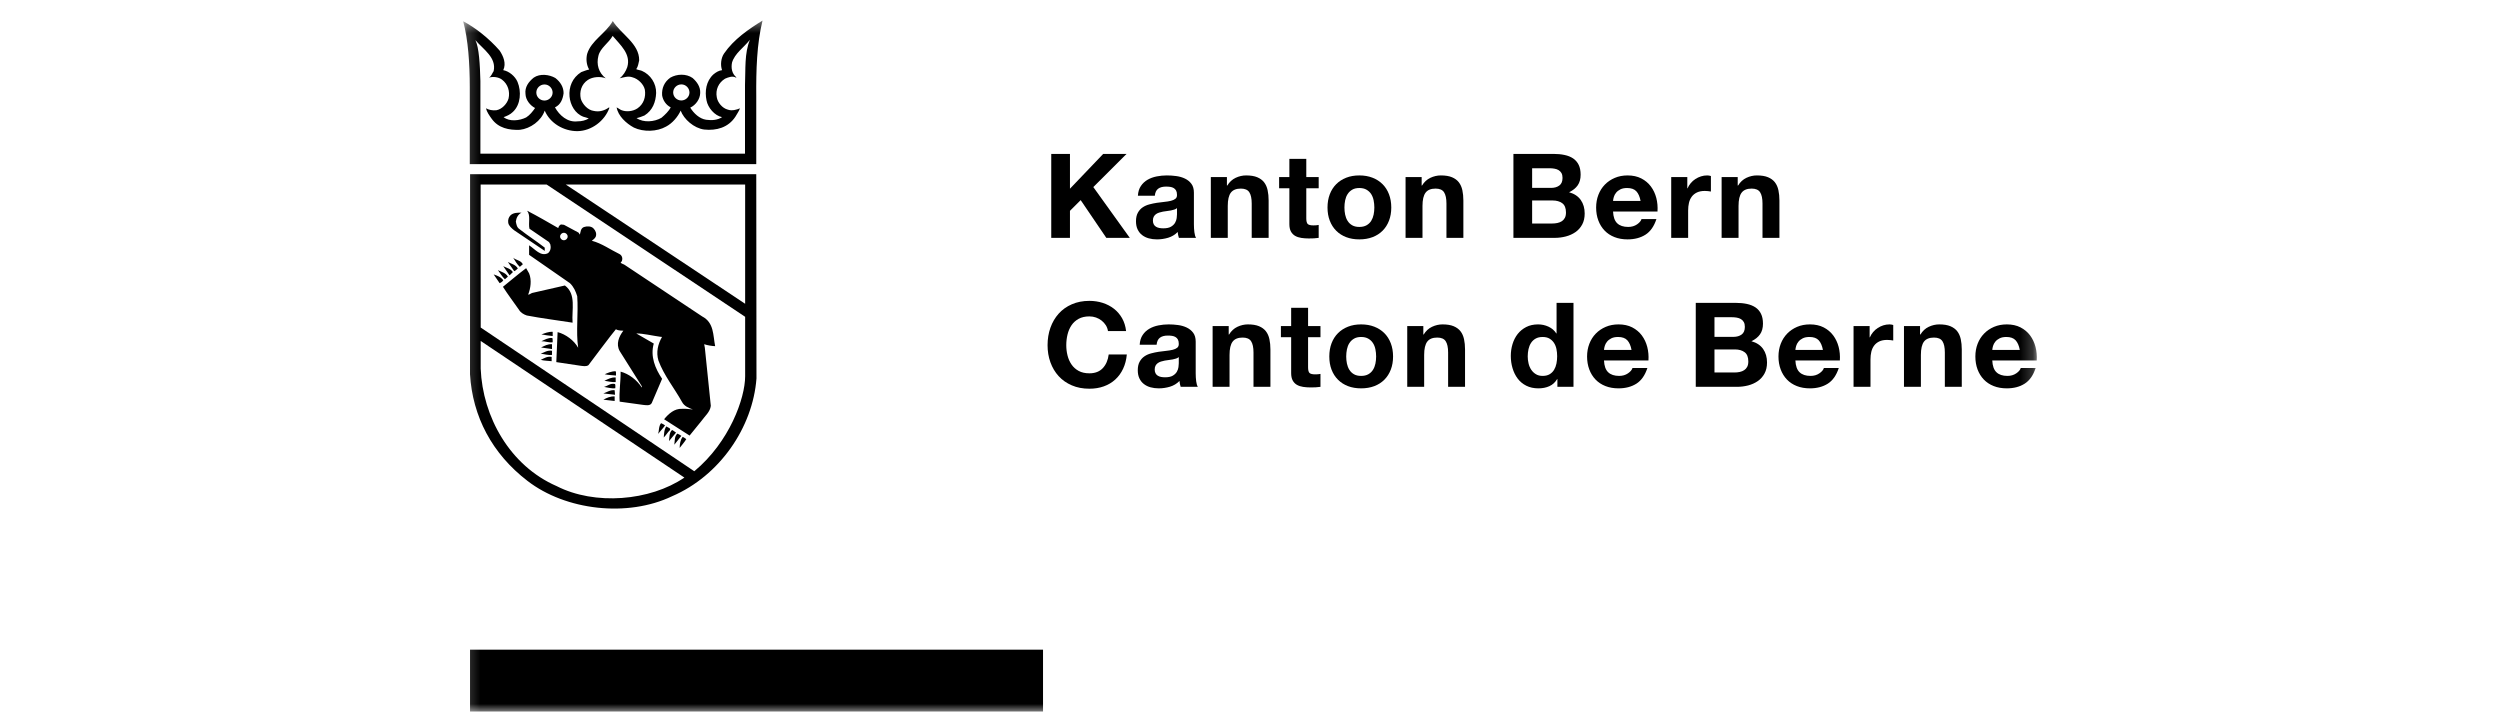 <svg width="190" height="55" viewBox="0 0 190 55" fill="none" xmlns="http://www.w3.org/2000/svg">
<mask id="mask0_1511_202" style="mask-type:luminance" maskUnits="userSpaceOnUse" x="35" y="1" width="120" height="54">
<path d="M154.8 1.466H35.2V54.175H154.8V1.466Z" fill="white"/>
</mask>
<g mask="url(#mask0_1511_202)">
<path d="M81.317 11.697V14.342L83.844 11.697H85.619L83.092 14.217L85.864 18.078H84.08L82.132 15.209L81.317 16.022V18.078H79.895V11.697H81.317Z" fill="black"/>
<path d="M86.48 14.878C86.498 14.58 86.573 14.333 86.707 14.137C86.839 13.94 87.008 13.781 87.214 13.662C87.419 13.543 87.65 13.459 87.906 13.408C88.163 13.357 88.421 13.332 88.681 13.332C88.916 13.332 89.155 13.348 89.397 13.381C89.638 13.414 89.859 13.477 90.058 13.573C90.257 13.668 90.42 13.801 90.547 13.971C90.674 14.141 90.737 14.366 90.737 14.646V17.05C90.737 17.258 90.749 17.458 90.773 17.648C90.797 17.839 90.84 17.982 90.9 18.077H89.596C89.571 18.005 89.552 17.933 89.537 17.859C89.522 17.784 89.511 17.708 89.505 17.631C89.3 17.839 89.058 17.985 88.781 18.068C88.503 18.151 88.219 18.193 87.929 18.193C87.706 18.193 87.498 18.167 87.304 18.113C87.111 18.06 86.942 17.976 86.797 17.863C86.652 17.75 86.539 17.607 86.457 17.433C86.376 17.261 86.335 17.056 86.335 16.817C86.335 16.555 86.382 16.339 86.476 16.17C86.569 15.999 86.69 15.864 86.838 15.763C86.986 15.661 87.155 15.585 87.345 15.535C87.535 15.484 87.727 15.444 87.92 15.414C88.114 15.384 88.303 15.361 88.491 15.343C88.678 15.325 88.844 15.298 88.989 15.262C89.134 15.226 89.248 15.175 89.333 15.106C89.417 15.037 89.457 14.938 89.451 14.806C89.451 14.669 89.428 14.561 89.383 14.481C89.338 14.4 89.278 14.337 89.202 14.293C89.126 14.248 89.039 14.218 88.939 14.203C88.839 14.188 88.732 14.181 88.618 14.181C88.364 14.181 88.165 14.234 88.02 14.342C87.875 14.449 87.79 14.627 87.766 14.878H86.48ZM89.451 15.816C89.397 15.864 89.329 15.902 89.247 15.928C89.166 15.955 89.078 15.978 88.985 15.995C88.891 16.013 88.793 16.028 88.69 16.039C88.588 16.052 88.484 16.067 88.382 16.084C88.285 16.102 88.191 16.127 88.097 16.156C88.003 16.186 87.921 16.226 87.852 16.276C87.783 16.328 87.727 16.391 87.685 16.468C87.643 16.546 87.621 16.645 87.621 16.764C87.621 16.877 87.643 16.973 87.685 17.05C87.727 17.128 87.784 17.188 87.857 17.232C87.929 17.277 88.014 17.308 88.111 17.327C88.207 17.344 88.307 17.353 88.409 17.353C88.663 17.353 88.859 17.311 88.998 17.228C89.137 17.145 89.24 17.045 89.306 16.93C89.372 16.812 89.413 16.695 89.428 16.576C89.443 16.457 89.451 16.362 89.451 16.29V15.816Z" fill="black"/>
<path d="M93.246 13.457V14.101H93.273C93.437 13.833 93.648 13.638 93.907 13.515C94.167 13.393 94.433 13.332 94.705 13.332C95.048 13.332 95.331 13.378 95.551 13.47C95.772 13.563 95.945 13.691 96.072 13.854C96.199 14.019 96.288 14.218 96.339 14.454C96.39 14.689 96.416 14.95 96.416 15.235V18.077H95.13V15.467C95.13 15.086 95.07 14.802 94.949 14.614C94.828 14.426 94.614 14.333 94.306 14.333C93.956 14.333 93.702 14.435 93.545 14.641C93.388 14.847 93.31 15.185 93.31 15.655V18.077H92.023V13.457H93.246Z" fill="black"/>
<path d="M100.22 13.458V14.307H99.278V16.594C99.278 16.809 99.314 16.952 99.387 17.023C99.46 17.095 99.604 17.13 99.822 17.13C99.894 17.13 99.963 17.128 100.03 17.122C100.097 17.116 100.16 17.107 100.22 17.095V18.078C100.112 18.095 99.991 18.108 99.858 18.114C99.725 18.12 99.596 18.123 99.469 18.123C99.269 18.123 99.08 18.109 98.902 18.082C98.725 18.055 98.567 18.004 98.431 17.926C98.296 17.849 98.189 17.738 98.11 17.595C98.031 17.453 97.992 17.265 97.992 17.033V14.307H97.213V13.458H97.992V12.072H99.278V13.458H100.22Z" fill="black"/>
<path d="M101.063 14.766C101.178 14.465 101.341 14.21 101.552 13.998C101.763 13.787 102.017 13.622 102.313 13.506C102.609 13.39 102.94 13.332 103.309 13.332C103.677 13.332 104.011 13.39 104.31 13.506C104.609 13.622 104.864 13.787 105.075 13.998C105.287 14.21 105.449 14.465 105.564 14.766C105.679 15.067 105.737 15.403 105.737 15.771C105.737 16.141 105.679 16.475 105.564 16.772C105.449 17.07 105.287 17.326 105.075 17.536C104.864 17.748 104.609 17.911 104.31 18.024C104.011 18.137 103.677 18.193 103.309 18.193C102.94 18.193 102.609 18.137 102.313 18.024C102.017 17.911 101.763 17.748 101.552 17.536C101.341 17.326 101.178 17.07 101.063 16.772C100.948 16.475 100.891 16.141 100.891 15.771C100.891 15.403 100.948 15.067 101.063 14.766ZM102.231 16.312C102.268 16.488 102.329 16.646 102.417 16.786C102.504 16.926 102.62 17.037 102.766 17.121C102.91 17.205 103.092 17.247 103.309 17.247C103.526 17.247 103.709 17.205 103.857 17.121C104.005 17.037 104.123 16.926 104.211 16.786C104.298 16.646 104.36 16.488 104.396 16.312C104.432 16.137 104.45 15.956 104.45 15.771C104.45 15.588 104.432 15.406 104.396 15.226C104.36 15.047 104.298 14.89 104.211 14.753C104.123 14.616 104.005 14.504 103.857 14.418C103.709 14.332 103.526 14.289 103.309 14.289C103.092 14.289 102.91 14.332 102.766 14.418C102.62 14.504 102.504 14.616 102.417 14.753C102.329 14.89 102.268 15.047 102.231 15.226C102.195 15.406 102.177 15.588 102.177 15.771C102.177 15.956 102.195 16.137 102.231 16.312Z" fill="black"/>
<path d="M108.046 13.457V14.101H108.073C108.236 13.833 108.447 13.638 108.707 13.515C108.967 13.393 109.232 13.332 109.504 13.332C109.848 13.332 110.131 13.378 110.351 13.47C110.571 13.563 110.745 13.691 110.871 13.854C110.998 14.019 111.087 14.218 111.139 14.454C111.19 14.689 111.216 14.95 111.216 15.235V18.077H109.93V15.467C109.93 15.086 109.869 14.802 109.749 14.614C109.628 14.426 109.414 14.333 109.105 14.333C108.755 14.333 108.501 14.435 108.345 14.641C108.188 14.847 108.109 15.185 108.109 15.655V18.077H106.823V13.457H108.046Z" fill="black"/>
<path d="M118.063 11.697C118.371 11.697 118.652 11.723 118.906 11.778C119.16 11.831 119.377 11.919 119.558 12.04C119.739 12.163 119.88 12.326 119.979 12.528C120.079 12.73 120.128 12.981 120.128 13.279C120.128 13.6 120.055 13.868 119.907 14.083C119.758 14.297 119.54 14.473 119.25 14.61C119.649 14.723 119.946 14.921 120.142 15.205C120.338 15.487 120.436 15.829 120.436 16.227C120.436 16.55 120.373 16.828 120.247 17.063C120.12 17.298 119.949 17.491 119.735 17.64C119.52 17.789 119.276 17.899 119.001 17.971C118.726 18.042 118.444 18.078 118.154 18.078H115.02V11.697H118.063ZM117.882 14.28C118.136 14.28 118.344 14.22 118.507 14.101C118.671 13.982 118.752 13.788 118.752 13.52C118.752 13.371 118.725 13.249 118.671 13.153C118.616 13.058 118.543 12.984 118.453 12.93C118.362 12.876 118.258 12.839 118.14 12.819C118.023 12.797 117.9 12.787 117.773 12.787H116.442V14.28H117.882ZM117.964 16.987C118.103 16.987 118.236 16.974 118.362 16.947C118.489 16.921 118.601 16.875 118.698 16.813C118.794 16.75 118.871 16.666 118.929 16.558C118.986 16.451 119.014 16.314 119.014 16.147C119.014 15.82 118.921 15.586 118.733 15.446C118.547 15.306 118.299 15.236 117.991 15.236H116.442V16.987H117.964Z" fill="black"/>
<path d="M122.909 16.97C123.102 17.154 123.38 17.247 123.742 17.247C124.001 17.247 124.225 17.182 124.413 17.054C124.599 16.926 124.714 16.791 124.756 16.647H125.889C125.708 17.201 125.43 17.598 125.056 17.836C124.681 18.074 124.228 18.193 123.697 18.193C123.329 18.193 122.996 18.136 122.701 18.019C122.405 17.903 122.154 17.738 121.949 17.523C121.743 17.308 121.585 17.053 121.473 16.755C121.361 16.457 121.306 16.13 121.306 15.771C121.306 15.426 121.363 15.105 121.478 14.806C121.592 14.508 121.755 14.251 121.967 14.033C122.178 13.816 122.43 13.645 122.723 13.52C123.016 13.394 123.341 13.332 123.697 13.332C124.095 13.332 124.443 13.408 124.738 13.56C125.034 13.712 125.277 13.916 125.468 14.172C125.658 14.428 125.795 14.72 125.88 15.047C125.964 15.376 125.994 15.718 125.97 16.075H122.592C122.61 16.487 122.715 16.785 122.909 16.97ZM124.362 14.538C124.208 14.372 123.974 14.289 123.661 14.289C123.455 14.289 123.284 14.323 123.149 14.391C123.013 14.459 122.904 14.544 122.823 14.646C122.741 14.746 122.684 14.854 122.651 14.967C122.617 15.08 122.598 15.182 122.592 15.271H124.684C124.624 14.95 124.517 14.706 124.362 14.538Z" fill="black"/>
<path d="M128.235 13.457V14.315H128.253C128.314 14.172 128.395 14.039 128.498 13.917C128.6 13.795 128.718 13.691 128.851 13.605C128.984 13.519 129.126 13.451 129.277 13.404C129.428 13.355 129.585 13.332 129.748 13.332C129.833 13.332 129.926 13.347 130.029 13.377V14.557C129.968 14.544 129.895 14.534 129.811 14.525C129.726 14.515 129.645 14.511 129.567 14.511C129.331 14.511 129.132 14.55 128.969 14.627C128.806 14.706 128.674 14.811 128.575 14.945C128.475 15.079 128.404 15.235 128.362 15.414C128.32 15.593 128.299 15.787 128.299 15.995V18.077H127.012V13.457H128.235Z" fill="black"/>
<path d="M132.066 13.457V14.101H132.093C132.256 13.833 132.468 13.638 132.727 13.515C132.987 13.393 133.253 13.332 133.524 13.332C133.868 13.332 134.151 13.378 134.371 13.47C134.592 13.563 134.765 13.691 134.892 13.854C135.019 14.019 135.108 14.218 135.159 14.454C135.21 14.689 135.236 14.95 135.236 15.235V18.077H133.95V15.467C133.95 15.086 133.89 14.802 133.769 14.614C133.648 14.426 133.434 14.333 133.126 14.333C132.776 14.333 132.522 14.435 132.365 14.641C132.208 14.847 132.129 15.185 132.129 15.655V18.077H130.843V13.457H132.066Z" fill="black"/>
<path d="M84.044 24.72C83.959 24.587 83.853 24.469 83.727 24.368C83.6 24.267 83.456 24.188 83.297 24.131C83.136 24.075 82.969 24.046 82.794 24.046C82.473 24.046 82.202 24.108 81.978 24.23C81.755 24.352 81.574 24.515 81.435 24.72C81.296 24.927 81.195 25.16 81.132 25.423C81.068 25.684 81.037 25.956 81.037 26.236C81.037 26.504 81.068 26.765 81.132 27.017C81.195 27.271 81.296 27.499 81.435 27.701C81.574 27.904 81.755 28.067 81.978 28.189C82.202 28.311 82.473 28.372 82.794 28.372C83.228 28.372 83.568 28.24 83.813 27.978C84.057 27.716 84.207 27.37 84.261 26.941H85.638C85.602 27.341 85.508 27.701 85.357 28.023C85.206 28.345 85.007 28.619 84.759 28.845C84.511 29.072 84.222 29.244 83.89 29.363C83.558 29.483 83.192 29.542 82.794 29.542C82.299 29.542 81.853 29.458 81.458 29.287C81.062 29.118 80.729 28.884 80.457 28.586C80.185 28.288 79.977 27.938 79.832 27.536C79.687 27.134 79.615 26.7 79.615 26.236C79.615 25.76 79.687 25.317 79.832 24.908C79.977 24.501 80.185 24.145 80.457 23.84C80.729 23.537 81.062 23.298 81.458 23.126C81.853 22.953 82.299 22.866 82.794 22.866C83.15 22.866 83.486 22.918 83.804 23.018C84.121 23.12 84.404 23.268 84.655 23.461C84.905 23.655 85.112 23.894 85.276 24.18C85.439 24.466 85.541 24.794 85.583 25.163H84.207C84.183 25.003 84.128 24.855 84.044 24.72Z" fill="black"/>
<path d="M86.616 26.2C86.634 25.902 86.709 25.655 86.843 25.459C86.975 25.261 87.144 25.103 87.35 24.984C87.555 24.865 87.786 24.781 88.042 24.73C88.299 24.679 88.558 24.654 88.817 24.654C89.052 24.654 89.291 24.67 89.533 24.703C89.774 24.736 89.995 24.799 90.194 24.895C90.393 24.99 90.556 25.123 90.683 25.293C90.809 25.463 90.873 25.687 90.873 25.968V28.371C90.873 28.58 90.885 28.78 90.909 28.97C90.933 29.161 90.976 29.304 91.036 29.399H89.732C89.707 29.327 89.688 29.254 89.673 29.18C89.658 29.105 89.647 29.029 89.641 28.953C89.436 29.161 89.194 29.307 88.916 29.39C88.639 29.473 88.355 29.515 88.065 29.515C87.841 29.515 87.633 29.488 87.44 29.435C87.247 29.382 87.078 29.297 86.933 29.184C86.788 29.072 86.675 28.929 86.593 28.755C86.512 28.583 86.471 28.378 86.471 28.139C86.471 27.877 86.518 27.661 86.612 27.491C86.705 27.321 86.826 27.186 86.974 27.085C87.121 26.983 87.29 26.907 87.481 26.857C87.671 26.806 87.863 26.766 88.056 26.736C88.249 26.706 88.439 26.682 88.627 26.665C88.814 26.646 88.98 26.62 89.125 26.584C89.27 26.548 89.384 26.497 89.469 26.428C89.553 26.359 89.593 26.259 89.587 26.128C89.587 25.991 89.564 25.883 89.519 25.802C89.474 25.721 89.413 25.659 89.338 25.615C89.262 25.569 89.175 25.54 89.075 25.525C88.975 25.51 88.868 25.503 88.754 25.503C88.5 25.503 88.3 25.556 88.156 25.664C88.011 25.771 87.926 25.949 87.902 26.2H86.616ZM89.587 27.138C89.533 27.186 89.464 27.224 89.383 27.25C89.302 27.277 89.214 27.299 89.121 27.317C89.027 27.334 88.928 27.35 88.826 27.361C88.723 27.373 88.621 27.389 88.518 27.406C88.421 27.424 88.326 27.448 88.233 27.478C88.139 27.508 88.058 27.548 87.988 27.598C87.918 27.65 87.863 27.713 87.821 27.79C87.779 27.868 87.757 27.967 87.757 28.086C87.757 28.199 87.779 28.294 87.821 28.371C87.863 28.45 87.92 28.51 87.993 28.554C88.065 28.599 88.15 28.63 88.246 28.649C88.343 28.666 88.442 28.675 88.545 28.675C88.799 28.675 88.995 28.633 89.134 28.55C89.273 28.467 89.375 28.367 89.442 28.251C89.508 28.134 89.549 28.017 89.564 27.898C89.579 27.779 89.587 27.683 89.587 27.612V27.138Z" fill="black"/>
<path d="M93.382 24.779V25.423H93.409C93.572 25.155 93.784 24.959 94.043 24.837C94.303 24.715 94.569 24.654 94.84 24.654C95.184 24.654 95.467 24.7 95.687 24.792C95.908 24.885 96.081 25.013 96.208 25.176C96.335 25.34 96.424 25.54 96.475 25.776C96.526 26.011 96.552 26.272 96.552 26.557V29.399H95.266V26.789C95.266 26.408 95.206 26.124 95.085 25.936C94.964 25.748 94.75 25.655 94.442 25.655C94.092 25.655 93.838 25.757 93.681 25.963C93.524 26.169 93.445 26.507 93.445 26.977V29.399H92.159V24.779H93.382Z" fill="black"/>
<path d="M100.356 24.779V25.628H99.414V27.916C99.414 28.131 99.45 28.273 99.523 28.345C99.596 28.417 99.74 28.452 99.958 28.452C100.03 28.452 100.099 28.45 100.166 28.444C100.232 28.438 100.296 28.428 100.356 28.417V29.4C100.248 29.417 100.127 29.429 99.994 29.436C99.861 29.442 99.731 29.445 99.604 29.445C99.405 29.445 99.216 29.43 99.038 29.404C98.86 29.377 98.703 29.326 98.567 29.248C98.432 29.171 98.324 29.06 98.246 28.917C98.167 28.774 98.128 28.587 98.128 28.355V25.628H97.349V24.779H98.128V23.394H99.414V24.779H100.356Z" fill="black"/>
<path d="M101.198 26.088C101.313 25.787 101.476 25.531 101.688 25.32C101.899 25.108 102.153 24.944 102.449 24.828C102.744 24.712 103.076 24.654 103.445 24.654C103.813 24.654 104.147 24.712 104.446 24.828C104.744 24.944 105 25.108 105.211 25.32C105.422 25.531 105.585 25.787 105.7 26.088C105.815 26.389 105.873 26.724 105.873 27.093C105.873 27.463 105.815 27.797 105.7 28.094C105.585 28.392 105.422 28.648 105.211 28.858C105 29.07 104.744 29.233 104.446 29.346C104.147 29.459 103.813 29.515 103.445 29.515C103.076 29.515 102.744 29.459 102.449 29.346C102.153 29.233 101.899 29.07 101.688 28.858C101.476 28.648 101.313 28.392 101.198 28.094C101.084 27.797 101.027 27.463 101.027 27.093C101.027 26.724 101.084 26.389 101.198 26.088ZM102.367 27.634C102.404 27.81 102.465 27.968 102.553 28.108C102.64 28.248 102.756 28.359 102.902 28.443C103.046 28.526 103.228 28.569 103.445 28.569C103.662 28.569 103.845 28.526 103.993 28.443C104.141 28.359 104.259 28.248 104.346 28.108C104.434 27.968 104.496 27.81 104.532 27.634C104.568 27.459 104.586 27.278 104.586 27.093C104.586 26.909 104.568 26.728 104.532 26.548C104.496 26.369 104.434 26.212 104.346 26.075C104.259 25.938 104.141 25.826 103.993 25.74C103.845 25.654 103.662 25.61 103.445 25.61C103.228 25.61 103.046 25.654 102.902 25.74C102.756 25.826 102.64 25.938 102.553 26.075C102.465 26.212 102.404 26.369 102.367 26.548C102.331 26.728 102.312 26.909 102.312 27.093C102.312 27.278 102.331 27.459 102.367 27.634Z" fill="black"/>
<path d="M108.173 24.779V25.423H108.2C108.363 25.155 108.574 24.959 108.834 24.837C109.093 24.715 109.359 24.654 109.631 24.654C109.975 24.654 110.257 24.7 110.478 24.792C110.698 24.885 110.872 25.013 110.998 25.176C111.125 25.34 111.214 25.54 111.266 25.776C111.317 26.011 111.343 26.272 111.343 26.557V29.399H110.057V26.789C110.057 26.408 109.996 26.124 109.875 25.936C109.755 25.748 109.54 25.655 109.232 25.655C108.882 25.655 108.628 25.757 108.472 25.963C108.315 26.169 108.236 26.507 108.236 26.977V29.399H106.95V24.779H108.173Z" fill="black"/>
<path d="M118.344 28.81C118.193 29.06 117.996 29.24 117.751 29.35C117.507 29.46 117.23 29.515 116.922 29.515C116.572 29.515 116.264 29.449 115.998 29.314C115.732 29.181 115.514 28.999 115.341 28.769C115.169 28.54 115.04 28.276 114.952 27.978C114.864 27.681 114.821 27.371 114.821 27.049C114.821 26.739 114.864 26.44 114.952 26.151C115.04 25.862 115.169 25.608 115.341 25.387C115.514 25.166 115.73 24.99 115.989 24.855C116.249 24.721 116.551 24.654 116.895 24.654C117.172 24.654 117.437 24.712 117.688 24.828C117.938 24.945 118.136 25.116 118.281 25.342H118.299V23.018H119.585V29.399H118.362V28.81H118.344ZM118.29 26.527C118.254 26.351 118.192 26.196 118.104 26.061C118.016 25.927 117.903 25.819 117.765 25.735C117.626 25.652 117.45 25.611 117.239 25.611C117.028 25.611 116.849 25.652 116.705 25.735C116.56 25.819 116.443 25.929 116.356 26.066C116.268 26.203 116.205 26.359 116.166 26.535C116.127 26.711 116.107 26.894 116.107 27.085C116.107 27.264 116.128 27.442 116.17 27.621C116.212 27.8 116.28 27.959 116.374 28.1C116.467 28.239 116.585 28.352 116.727 28.438C116.869 28.526 117.04 28.569 117.239 28.569C117.45 28.569 117.627 28.527 117.769 28.444C117.911 28.359 118.024 28.248 118.109 28.108C118.193 27.968 118.254 27.809 118.29 27.63C118.326 27.452 118.344 27.267 118.344 27.076C118.344 26.885 118.326 26.702 118.29 26.527Z" fill="black"/>
<path d="M122.221 28.291C122.414 28.476 122.692 28.569 123.054 28.569C123.314 28.569 123.537 28.504 123.725 28.375C123.911 28.248 124.026 28.113 124.069 27.969H125.201C125.02 28.523 124.742 28.92 124.368 29.158C123.993 29.396 123.54 29.515 123.009 29.515C122.641 29.515 122.308 29.458 122.013 29.341C121.717 29.225 121.466 29.059 121.261 28.845C121.055 28.63 120.897 28.374 120.785 28.077C120.674 27.779 120.618 27.451 120.618 27.093C120.618 26.748 120.675 26.427 120.79 26.128C120.905 25.83 121.067 25.573 121.279 25.355C121.49 25.138 121.742 24.967 122.035 24.841C122.328 24.716 122.653 24.654 123.009 24.654C123.407 24.654 123.755 24.73 124.05 24.881C124.346 25.034 124.589 25.238 124.78 25.494C124.97 25.75 125.107 26.042 125.192 26.369C125.276 26.698 125.306 27.04 125.282 27.397H121.904C121.922 27.809 122.027 28.107 122.221 28.291ZM123.675 25.86C123.521 25.694 123.287 25.61 122.973 25.61C122.767 25.61 122.597 25.644 122.461 25.713C122.325 25.781 122.216 25.866 122.135 25.968C122.053 26.068 121.996 26.176 121.963 26.289C121.93 26.402 121.91 26.504 121.904 26.593H123.996C123.936 26.272 123.829 26.027 123.675 25.86Z" fill="black"/>
<path d="M131.921 23.018C132.229 23.018 132.51 23.045 132.763 23.099C133.017 23.153 133.234 23.241 133.416 23.362C133.597 23.484 133.738 23.648 133.837 23.85C133.937 24.052 133.986 24.303 133.986 24.601C133.986 24.922 133.912 25.19 133.765 25.404C133.616 25.619 133.398 25.795 133.108 25.932C133.506 26.045 133.804 26.243 134 26.527C134.196 26.809 134.294 27.151 134.294 27.549C134.294 27.872 134.231 28.15 134.104 28.385C133.977 28.62 133.807 28.813 133.592 28.962C133.378 29.111 133.133 29.221 132.859 29.293C132.584 29.363 132.302 29.399 132.012 29.399H128.878V23.018H131.921ZM131.74 25.602C131.994 25.602 132.202 25.542 132.365 25.423C132.528 25.304 132.609 25.11 132.609 24.842C132.609 24.693 132.582 24.571 132.528 24.475C132.474 24.38 132.401 24.306 132.311 24.251C132.22 24.198 132.116 24.161 131.998 24.14C131.88 24.119 131.758 24.109 131.631 24.109H130.3V25.602H131.74ZM131.822 28.309C131.961 28.309 132.093 28.296 132.22 28.269C132.347 28.242 132.459 28.197 132.555 28.134C132.652 28.072 132.729 27.988 132.786 27.88C132.844 27.773 132.872 27.636 132.872 27.469C132.872 27.142 132.779 26.907 132.591 26.768C132.405 26.627 132.157 26.557 131.849 26.557H130.3V28.309H131.822Z" fill="black"/>
<path d="M136.767 28.291C136.96 28.476 137.238 28.569 137.601 28.569C137.86 28.569 138.084 28.504 138.271 28.375C138.458 28.248 138.573 28.113 138.615 27.969H139.747C139.566 28.523 139.288 28.92 138.914 29.158C138.539 29.396 138.087 29.515 137.555 29.515C137.187 29.515 136.855 29.458 136.559 29.341C136.263 29.225 136.012 29.059 135.807 28.845C135.602 28.63 135.443 28.374 135.332 28.077C135.22 27.779 135.164 27.451 135.164 27.093C135.164 26.748 135.221 26.427 135.336 26.128C135.451 25.83 135.614 25.573 135.825 25.355C136.037 25.138 136.288 24.967 136.581 24.841C136.874 24.716 137.199 24.654 137.555 24.654C137.954 24.654 138.301 24.73 138.597 24.881C138.893 25.034 139.136 25.238 139.326 25.494C139.516 25.75 139.653 26.042 139.738 26.369C139.822 26.698 139.853 27.04 139.829 27.397H136.45C136.469 27.809 136.574 28.107 136.767 28.291ZM138.221 25.86C138.067 25.694 137.833 25.61 137.519 25.61C137.313 25.61 137.143 25.644 137.007 25.713C136.871 25.781 136.762 25.866 136.681 25.968C136.6 26.068 136.542 26.176 136.509 26.289C136.476 26.402 136.456 26.504 136.45 26.593H138.542C138.482 26.272 138.375 26.027 138.221 25.86Z" fill="black"/>
<path d="M142.092 24.779V25.637H142.111C142.172 25.494 142.252 25.361 142.356 25.239C142.458 25.117 142.575 25.013 142.709 24.927C142.842 24.84 142.984 24.773 143.134 24.725C143.285 24.677 143.443 24.654 143.606 24.654C143.69 24.654 143.783 24.669 143.886 24.699V25.878C143.827 25.866 143.753 25.856 143.669 25.847C143.584 25.837 143.504 25.833 143.424 25.833C143.188 25.833 142.989 25.872 142.826 25.949C142.664 26.027 142.532 26.133 142.433 26.267C142.333 26.401 142.262 26.557 142.22 26.736C142.178 26.914 142.157 27.108 142.157 27.317V29.399H140.87V24.779H142.092Z" fill="black"/>
<path d="M145.924 24.779V25.423H145.952C146.115 25.155 146.326 24.959 146.586 24.837C146.845 24.715 147.111 24.654 147.382 24.654C147.726 24.654 148.009 24.7 148.229 24.792C148.45 24.885 148.623 25.013 148.75 25.176C148.877 25.34 148.966 25.54 149.018 25.776C149.068 26.011 149.095 26.272 149.095 26.557V29.399H147.808V26.789C147.808 26.408 147.748 26.124 147.627 25.936C147.507 25.748 147.292 25.655 146.985 25.655C146.634 25.655 146.38 25.757 146.223 25.963C146.067 26.169 145.988 26.507 145.988 26.977V29.399H144.702V24.779H145.924Z" fill="black"/>
<path d="M151.731 28.291C151.923 28.476 152.201 28.569 152.563 28.569C152.823 28.569 153.046 28.504 153.234 28.375C153.421 28.248 153.535 28.113 153.578 27.969H154.71C154.529 28.523 154.251 28.92 153.877 29.158C153.503 29.396 153.05 29.515 152.518 29.515C152.15 29.515 151.818 29.458 151.522 29.341C151.226 29.225 150.975 29.059 150.77 28.845C150.565 28.63 150.406 28.374 150.294 28.077C150.183 27.779 150.128 27.451 150.128 27.093C150.128 26.748 150.184 26.427 150.299 26.128C150.414 25.83 150.576 25.573 150.789 25.355C150.999 25.138 151.251 24.967 151.544 24.841C151.838 24.716 152.162 24.654 152.518 24.654C152.916 24.654 153.264 24.73 153.559 24.881C153.856 25.034 154.098 25.238 154.289 25.494C154.479 25.75 154.616 26.042 154.701 26.369C154.785 26.698 154.816 27.04 154.792 27.397H151.413C151.432 27.809 151.536 28.107 151.731 28.291ZM153.184 25.86C153.03 25.694 152.796 25.61 152.482 25.61C152.277 25.61 152.106 25.644 151.97 25.713C151.834 25.781 151.725 25.866 151.644 25.968C151.563 26.068 151.505 26.176 151.472 26.289C151.439 26.402 151.419 26.504 151.413 26.593H153.505C153.445 26.272 153.338 26.027 153.184 25.86Z" fill="black"/>
<path d="M41.999 7.035C41.999 7.373 41.705 7.642 41.38 7.642C41.044 7.642 40.76 7.378 40.76 7.031C40.76 6.698 41.039 6.419 41.382 6.419C41.739 6.419 41.999 6.722 41.999 7.035ZM47.671 5.106C47.559 5.42 47.374 5.73 47.094 5.95C47.374 5.889 47.744 5.752 48.074 5.878C48.494 5.988 48.92 6.396 49.01 6.821C49.093 7.371 48.925 7.901 48.454 8.231C48.108 8.467 47.587 8.528 47.195 8.357L46.865 8.159C46.965 8.798 47.582 9.377 48.175 9.696C48.897 10.042 49.927 10.016 50.622 9.62C51.098 9.372 51.518 8.875 51.731 8.407C51.972 9.062 52.739 9.741 53.517 9.845C54.453 9.945 55.348 9.691 55.886 8.875C56.004 8.661 56.16 8.462 56.239 8.231C55.992 8.341 55.617 8.445 55.309 8.33C54.9 8.226 54.536 7.789 54.475 7.389C54.368 6.821 54.604 6.286 55.107 5.978C55.348 5.878 55.674 5.741 55.937 5.9L55.965 5.878C55.629 5.597 55.55 5.184 55.633 4.759C55.836 4.06 56.524 3.619 56.994 3.023C56.569 4.043 56.67 5.277 56.62 6.446V11.68H36.51V6.153C36.477 4.945 36.409 3.603 36.129 3.052C36.751 3.773 37.742 4.374 37.518 5.405C37.401 5.575 37.356 5.767 37.166 5.9C37.456 5.801 37.883 5.851 38.146 6.048C38.604 6.391 38.772 6.952 38.65 7.486C38.537 7.889 38.146 8.308 37.719 8.379C37.423 8.407 37.166 8.357 36.935 8.231C36.992 8.501 37.188 8.776 37.367 9.025C37.876 9.741 38.695 9.9 39.507 9.867C40.312 9.773 41.13 9.19 41.399 8.407C41.803 9.365 42.838 9.973 43.89 9.967C44.96 9.951 45.958 9.184 46.31 8.209C46.316 8.188 46.299 8.176 46.288 8.159C45.963 8.397 45.559 8.528 45.129 8.43C44.675 8.374 44.272 7.923 44.143 7.515C44.02 6.974 44.182 6.407 44.675 6.077C45.051 5.828 45.633 5.795 46.035 5.95C45.492 5.526 45.313 4.892 45.48 4.241C45.616 3.647 46.27 3.261 46.562 2.727C47.138 3.416 47.973 4.103 47.671 5.106ZM57.952 1.563C56.899 2.214 55.769 2.986 55.029 4.065C54.788 4.412 54.738 4.958 54.878 5.332C54.626 5.361 54.419 5.492 54.222 5.652C53.663 6.16 53.551 6.941 53.697 7.636C53.797 8.176 54.307 8.793 54.878 8.903C54.542 9.128 54.095 9.162 53.668 9.102C53.164 9.03 52.722 8.609 52.459 8.181C52.873 7.988 53.204 7.537 53.215 7.068C53.238 6.6 52.975 6.225 52.638 5.928C52.151 5.586 51.446 5.614 50.947 5.9C50.488 6.225 50.286 6.698 50.32 7.239C50.376 7.613 50.611 7.977 50.974 8.159C50.835 8.441 50.539 8.727 50.269 8.953C49.732 9.266 48.908 9.338 48.377 8.975C48.589 8.936 48.785 8.853 48.981 8.776C49.603 8.385 49.837 7.751 49.866 7.068C49.882 6.352 49.446 5.669 48.779 5.383C48.64 5.327 48.483 5.321 48.354 5.255C48.494 5.062 48.522 4.82 48.578 4.588C48.595 3.31 47.183 2.589 46.562 1.585V1.613C46.047 2.533 44.927 3.084 44.624 4.093C44.525 4.49 44.574 4.945 44.776 5.283C44.563 5.327 44.367 5.41 44.171 5.481C43.499 5.906 43.219 6.605 43.285 7.338C43.342 7.971 43.701 8.639 44.344 8.875C44.48 8.914 44.619 8.947 44.747 9.003C44.496 9.152 44.21 9.222 43.89 9.222C43.13 9.316 42.514 8.765 42.177 8.159C42.615 7.961 42.777 7.515 42.832 7.09C42.838 6.616 42.586 6.225 42.206 5.928C41.735 5.658 41.035 5.575 40.564 5.9C40.167 6.22 39.875 6.622 39.937 7.139C39.949 7.592 40.29 8.016 40.665 8.209C40.491 8.467 40.262 8.754 39.987 8.925C39.489 9.174 38.722 9.266 38.274 8.903C38.526 8.815 38.772 8.71 38.98 8.506C39.584 7.945 39.63 6.941 39.333 6.225C39.153 5.801 38.699 5.416 38.247 5.332C38.492 4.82 38.251 4.263 37.972 3.844C37.166 2.919 36.123 2.098 35.199 1.613C35.58 3.03 35.703 4.803 35.703 6.656V12.472H57.476V7.338C57.46 5.338 57.516 3.326 57.952 1.563ZM52.4 7.029C52.4 7.367 52.108 7.635 51.781 7.635C51.446 7.635 51.161 7.371 51.161 7.024C51.161 6.693 51.44 6.414 51.785 6.414C52.142 6.414 52.4 6.716 52.4 7.029Z" fill="black"/>
<path d="M36.532 25.913V28.012C36.678 31.682 38.756 35.401 42.305 36.944C45.201 38.426 49.392 38.081 52.013 36.296L36.532 25.913ZM42.995 14.022L56.631 23.087V14.022H42.995ZM57.492 28.767C57.207 32.498 54.688 36.166 51.075 37.715C47.693 39.335 42.995 38.794 40.088 36.547C37.4 34.486 35.911 31.654 35.72 28.442L35.726 13.239H57.476L57.492 28.767ZM41.539 14.022H36.528L36.534 24.893L52.766 35.815C55.455 33.583 56.631 30.25 56.631 28.596V24.077L41.539 14.022Z" fill="black"/>
<path d="M42.429 17.334C42.441 17.223 42.524 17.114 42.631 17.058L42.861 17.085L43.97 17.68L44.07 17.83C44.132 17.626 44.12 17.366 44.373 17.257C44.597 17.18 44.922 17.174 45.1 17.355C45.264 17.52 45.359 17.748 45.28 17.979C45.23 18.104 45.084 18.221 44.978 18.298C45.739 18.496 46.389 18.976 47.095 19.316C47.291 19.432 47.329 19.649 47.268 19.835L47.167 19.962C47.251 20.056 47.414 20.071 47.52 20.161L53.366 24.049C54.279 24.523 54.184 25.487 54.352 26.309C54.111 26.299 53.781 26.248 53.518 26.16C53.537 26.251 53.551 26.343 53.568 26.431L54.022 30.844C53.971 31.301 53.579 31.614 53.316 31.985L52.409 33.103L50.471 31.863C50.812 31.445 51.256 31.044 51.832 31.071C52.123 31.049 52.414 31.102 52.661 31.12C52.353 31.01 52.005 30.877 51.832 30.546C51.249 29.495 50.454 28.524 50.04 27.399C49.85 26.755 50.006 26.147 50.314 25.606C50.264 25.591 50.222 25.612 50.14 25.588C49.541 25.505 48.947 25.35 48.354 25.341L49.687 26.111C49.407 27.08 49.799 28.023 50.32 28.788L49.536 30.623C49.419 30.861 49.099 30.794 48.88 30.772L47.095 30.525C47.038 29.764 47.178 29.021 47.167 28.244C47.805 28.415 48.404 28.877 48.779 29.456V29.356L47.095 26.678C46.797 26.144 47.04 25.568 47.376 25.132C47.376 25.132 46.999 25.148 46.809 25.023C46.61 25.233 44.726 27.747 44.726 27.747C44.569 27.874 44.306 27.819 44.12 27.797L42.279 27.521L42.378 25.24C43 25.405 43.628 25.869 43.941 26.431C43.761 25.192 43.964 23.817 43.869 22.514C43.757 22.155 43.611 21.808 43.314 21.521L40.212 19.367V18.644C40.659 18.925 41.091 19.527 41.651 19.239C41.847 19.074 41.886 18.816 41.825 18.573L41.724 18.396L40.239 17.383C40.139 16.942 40.347 16.381 40.06 16.015C40.862 16.425 41.645 16.887 42.429 17.334ZM38.8 16.363C38.65 16.519 38.593 16.711 38.627 16.937C38.667 17.167 38.891 17.355 39.08 17.505L41.4 19.068V18.821C40.777 18.331 40.129 17.922 39.506 17.433C39.272 17.288 39.248 17.058 39.204 16.836C39.238 16.573 39.36 16.298 39.634 16.164C39.355 16.16 39.019 16.154 38.8 16.363ZM39.002 19.587C39.153 19.828 39.294 20.094 39.506 20.282L39.736 20.083C39.574 19.77 39.231 19.791 39.002 19.587ZM38.599 19.912L39.08 20.607C39.187 20.579 39.26 20.474 39.355 20.408C39.198 20.116 38.863 20.05 38.599 19.912ZM38.247 20.231L38.727 20.926L38.98 20.678C38.806 20.414 38.498 20.359 38.247 20.231ZM39.987 20.381C39.389 20.826 38.806 21.329 38.223 21.797C38.599 22.385 39.031 22.954 39.434 23.531C39.558 23.753 39.803 23.901 40.038 23.977C41.181 24.199 42.385 24.342 43.516 24.523C43.437 23.543 43.818 22.359 42.933 21.697L40.442 22.265C40.335 22.303 40.228 22.402 40.139 22.392C40.329 21.907 40.42 21.285 40.212 20.778L39.987 20.381ZM37.843 20.53C38.022 20.761 38.156 21.03 38.375 21.224L38.599 21.025C38.442 20.739 38.106 20.666 37.843 20.53ZM37.518 20.855L37.972 21.521C38.073 21.477 38.19 21.412 38.247 21.299C38.051 21.03 37.781 20.952 37.518 20.855ZM42.004 25.219C41.679 25.201 41.422 25.322 41.147 25.416C41.422 25.472 41.712 25.505 42.004 25.538V25.219ZM41.147 25.935C41.445 25.923 41.718 26.062 42.004 26.012C41.993 25.902 42.02 25.781 41.975 25.687C41.651 25.659 41.388 25.824 41.147 25.935ZM41.953 26.16C41.629 26.134 41.382 26.286 41.119 26.408L41.953 26.529V26.16ZM41.953 26.657C41.612 26.6 41.371 26.778 41.096 26.876C41.377 26.92 41.674 27.003 41.953 26.977V26.657ZM41.925 27.125C41.589 27.059 41.354 27.23 41.096 27.35C41.354 27.423 41.679 27.417 41.925 27.451V27.125ZM45.958 28.442C46.226 28.512 46.562 28.508 46.814 28.541C46.803 28.43 46.837 28.309 46.792 28.216C46.479 28.206 46.154 28.353 45.958 28.442ZM46.792 28.689C46.456 28.662 46.204 28.817 45.935 28.938C46.215 28.983 46.512 29.058 46.792 29.036V28.689ZM45.907 29.405C46.193 29.445 46.479 29.549 46.764 29.504C46.758 29.401 46.787 29.279 46.742 29.185C46.394 29.102 46.187 29.334 45.907 29.405ZM46.714 29.655C46.377 29.62 46.136 29.804 45.857 29.901L46.742 30.002L46.714 29.655ZM46.714 30.129C46.384 30.106 46.098 30.244 45.857 30.376L46.714 30.475V30.129ZM50.241 32.161C50.05 32.387 50.091 32.785 50.017 32.976C50.181 32.763 50.387 32.557 50.544 32.331C50.454 32.254 50.348 32.209 50.241 32.161ZM50.644 32.408C50.46 32.641 50.471 33.032 50.444 33.251C50.628 33.071 50.733 32.859 50.925 32.679C50.992 32.534 50.74 32.491 50.644 32.408ZM51.076 32.679C50.846 32.899 50.885 33.23 50.846 33.522L51.378 32.878C51.272 32.811 51.182 32.722 51.076 32.679ZM51.478 32.955C51.249 33.175 51.289 33.499 51.249 33.798L51.782 33.124C51.686 33.048 51.58 33.004 51.478 32.955ZM51.882 33.203C51.703 33.44 51.664 33.736 51.652 34.045C51.821 33.82 52.017 33.61 52.157 33.373C52.068 33.319 51.982 33.236 51.882 33.203ZM42.855 18.258C43.014 18.258 43.142 18.131 43.142 17.976C43.142 17.82 43.014 17.693 42.855 17.693C42.696 17.693 42.568 17.82 42.568 17.976C42.568 18.131 42.696 18.258 42.855 18.258Z" fill="black"/>
<path d="M79.27 49.375H35.722V54.076H79.27V49.375Z" fill="black"/>
</g>
</svg>
